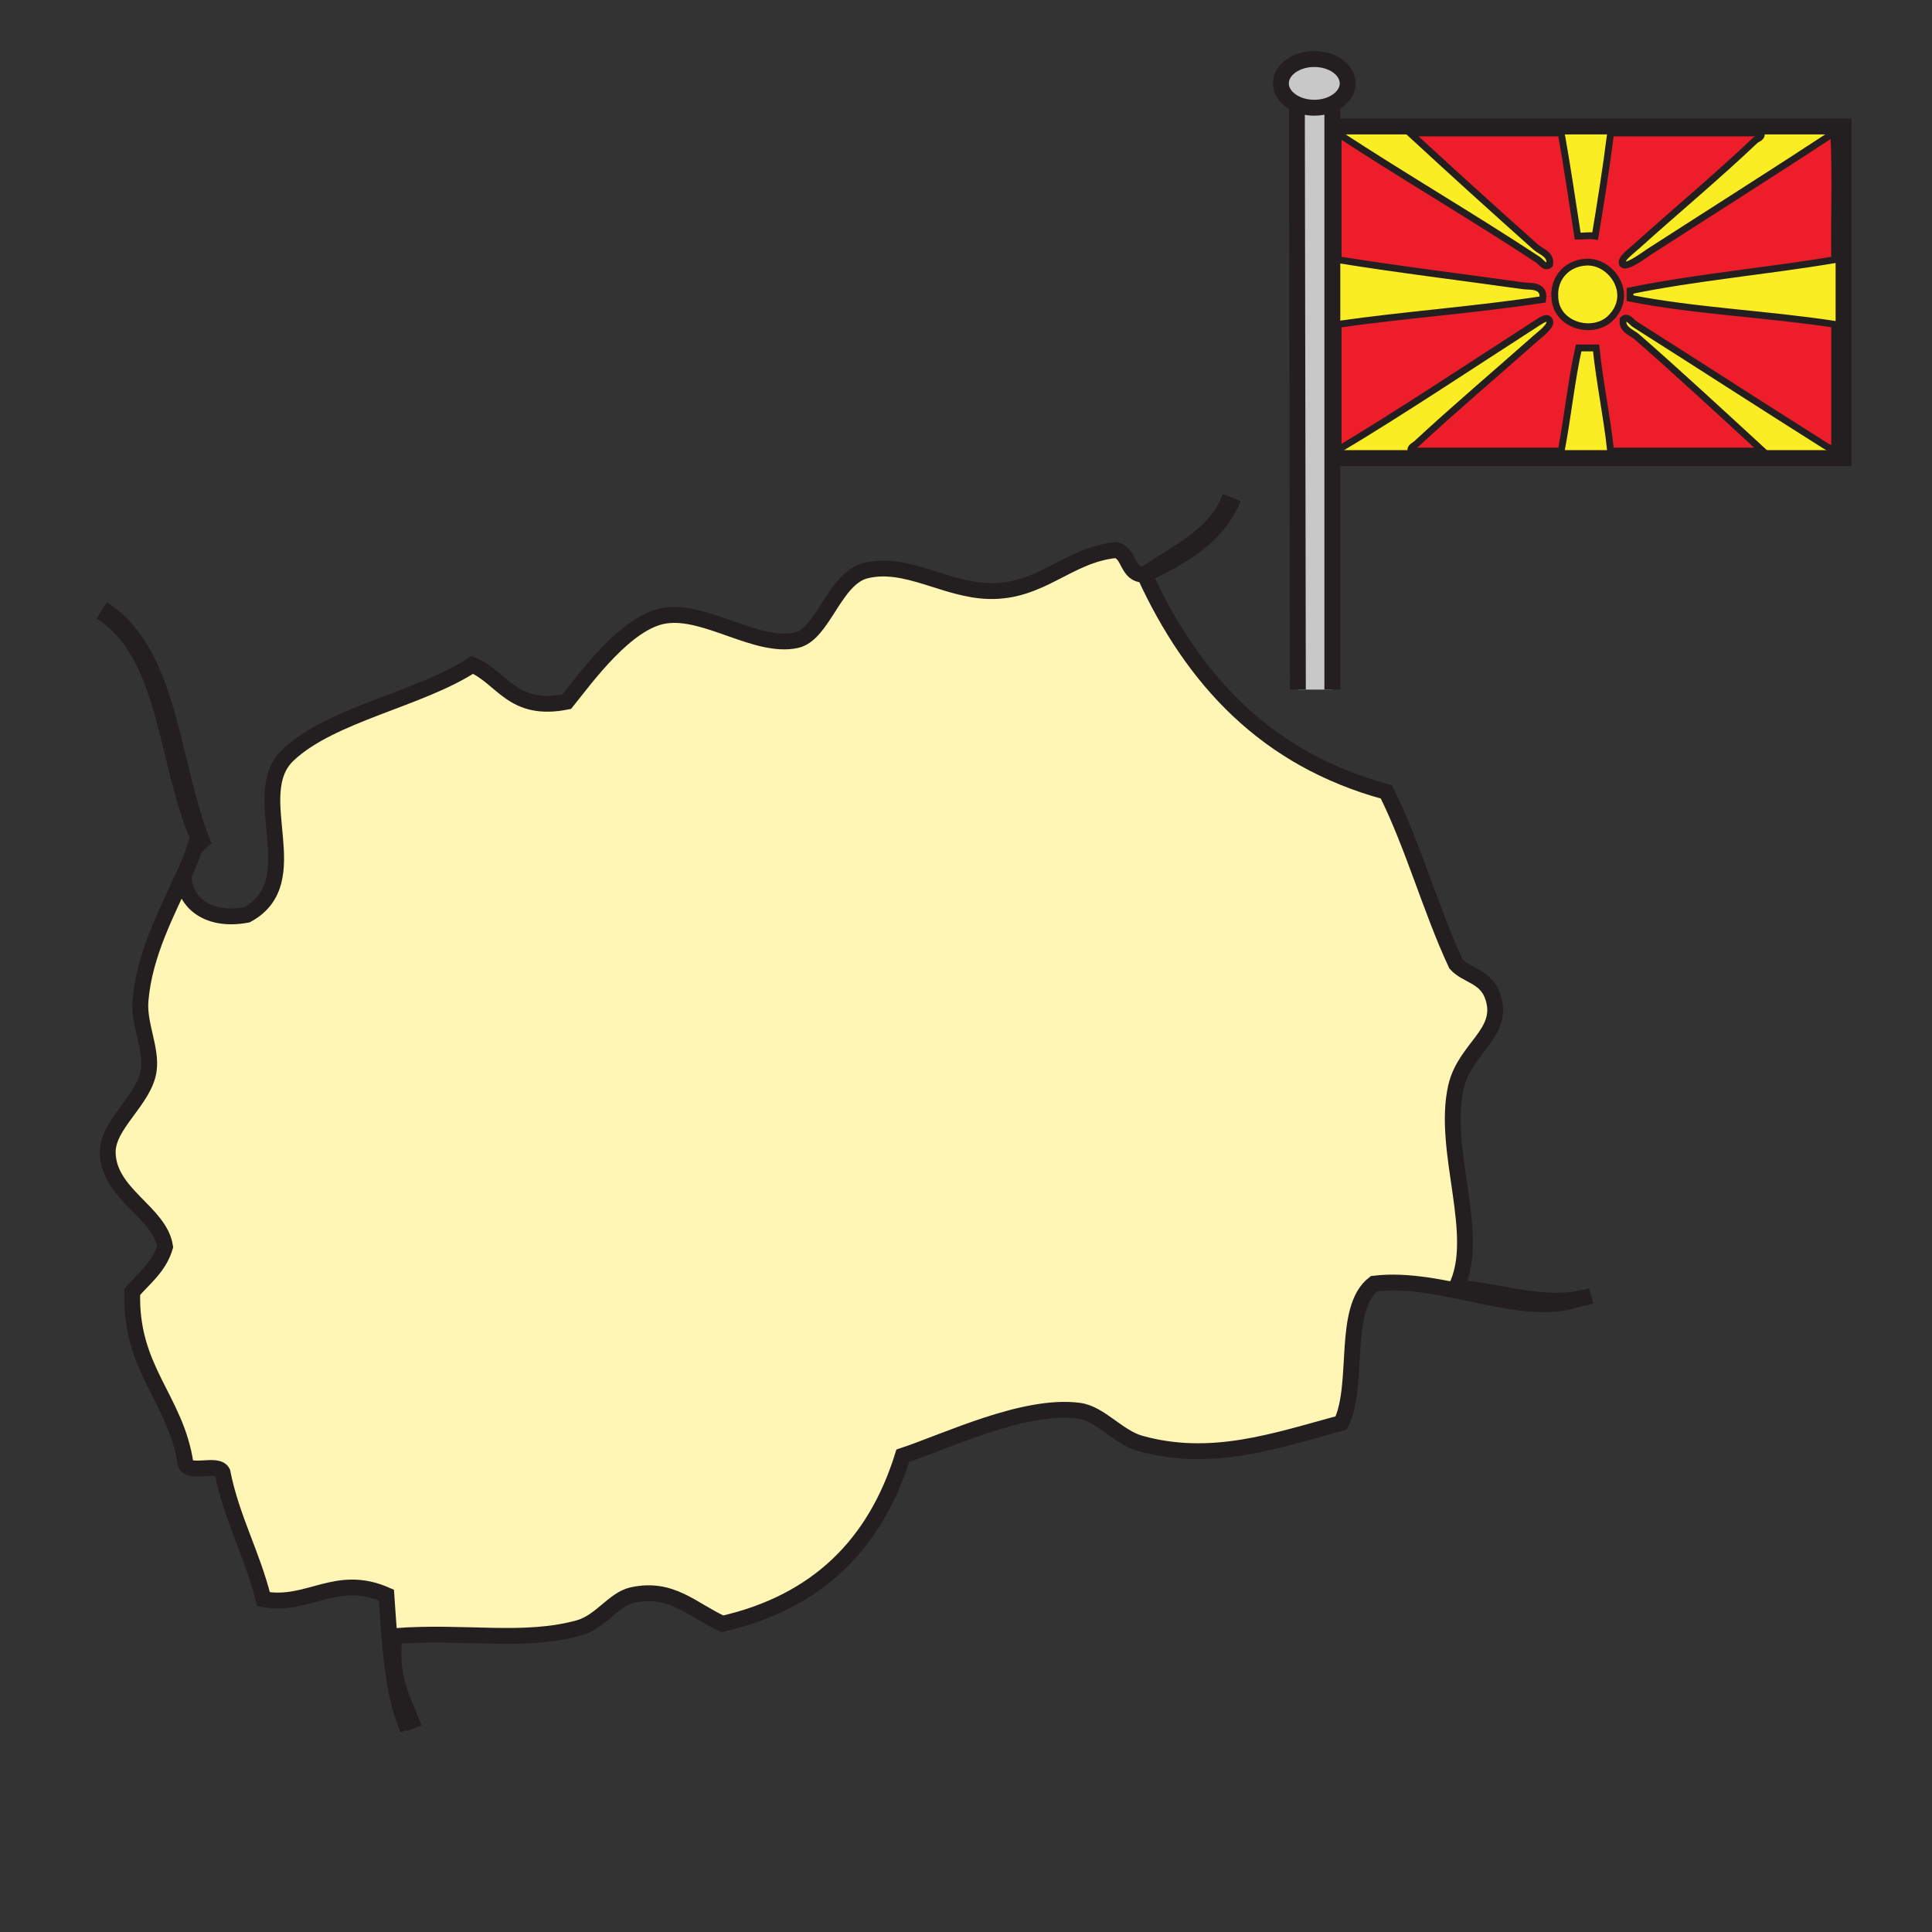 <svg xmlns="http://www.w3.org/2000/svg" width="850.89" height="850.89" viewBox="0 0 850.89 850.89" overflow="visible"><rect x="0" y="0" width="850.89" height="850.89" fill="#333333" stroke="none"/><path d="M80.97 385.38c.13-4 1.67-8.13 4.73-11.76-1.24 3.73-2.89 7.65-4.73 11.76z" fill="#fff"/><path d="M695.15 572.06c-24.7 8.91-59.83-10.449-89.99-6.72-14.28 10.99-6.24 44.3-14.45 61.37-29.64 8.07-57.26 17.67-88.43 9.021-9.931-2.75-17.73-13.211-27.08-14.431-23.99-3.149-58 13.311-77.61 19.851-12.12 39.02-37.79 64.489-79.41 74-13.38-6.101-22.4-16.431-39.71-12.641-8.16 1.79-13.95 11.8-23.47 14.45-24.39 6.771-50.3 1.24-81.21 3.61-.72 5.75-.61 10.68.01 15.09l-.73.1c-1.46-10.59-2.1-22-2.9-33.25-22.23-9.81-34.23 5.48-54.14 1.811-4.88-19.801-13.96-35.38-18.06-55.95-2.28-4.33-14.23.99-16.24-3.62-4.25-28.84-24.57-41.61-23.47-75.8 5.33-6.101 11.86-11.01 14.45-19.86-2.35-15.34-24.97-23.05-25.27-41.51-.2-12.35 16.12-22.98 18.05-36.1 1.41-9.561-4.46-20.25-3.62-30.681 1.69-20.79 11.92-39.48 19.1-55.42-.4 10.95 9.64 20.98 27.83 17.51 27.24-14.88-.43-52.84 18.05-70.38 18.98-18.02 57.92-24.47 81.22-39.71 13.42 5.84 17.51 21 41.52 16.24 8.49-10.56 26.31-35.33 43.31-37.9 18.09-2.75 40.16 14.58 57.76 10.83 11.92-2.53 16.76-27.31 30.69-30.68 17.91-4.34 34.87 8.51 54.15 9.02 23.05.6 34.79-15.9 55.95-18.05 6.359 1.46 4.62 11.02 12.63 10.83 21.2 46.18 53.479 81.29 106.49 95.66 11.819 23.67 19.41 51.59 30.68 75.81 4.69 5.24 13.16 5.209 16.25 14.44 5.39 16.08-12.29 22.37-16.25 39.7-6.41 28.189 11.53 65.5 0 88.439 17.46.941 35.5 8.051 53.9 4.921z" fill="#fff5b4"/><path d="M571.17 45.88c2.23.99 4.86 1.56 7.66 1.56 2.93 0 5.67-.63 7.96-1.71v257.99h-15.18l-.44-257.84z" fill="#c8c8c8"/><path d="M717.9 128.07c28.96-5.95 60.43-8.68 90.119-13.69-.279-18.42.57-38.3-.42-55.81V55.7h4.341v141.87h-3.921v-54.73c-29.569-4.55-61.619-5.86-90.119-11.49v-1.18-2.1z" fill="#fbed24"/><path d="M811.94 201.74H709.36v-3.08h67.05c-16.95-15.57-37.63-34.74-55.521-50.34-2.1-1.84-6.949-3.28-5.979-7.67.149-.14.31-.25.46-.34 1.72-.94 3.38 1.72 4.67 2.53 27.54 17.43 55.5 35.58 82.43 52.54 1.59 1 3.721 2.61 5.55 2.19h3.921v4.17z" fill="#fbed24"/><path d="M709.88 139.53c2.75-2.94 3.91-6.21 3.91-9.36h4.11v1.18c28.5 5.63 60.55 6.94 90.119 11.49v54.73c-1.829.42-3.96-1.19-5.55-2.19-26.93-16.96-54.89-35.11-82.43-52.54-1.29-.81-2.95-3.47-4.67-2.53l-5.489-.78z" fill="#ed1e29"/><path d="M726.02 111.1c-1.67 1.08-10.59 7.87-11.539 4.93-.69-2.16 3.51-5.05 6.409-7.66 17.561-15.84 35.49-30.7 52.11-46.52.85-.81 3.35-1.3 2.56-3.28V55.7h32.04v2.87c-26.38 17.28-54.84 35.3-81.58 52.53z" fill="#fbed24"/><path d="M687.58 55.7h87.979v2.87H709.36c-1.971 15.53-4.351 30.54-6.83 45.42-3.021-.47-4.271.07-7.69 0-2.38-15.2-4.6-30.59-7.26-45.42V55.7zM687.58 198.66c2.83-14.8 4.479-31.1 7.68-45.42h7.69c1.64 15.78 4.729 29.7 6.41 45.42v3.08h-21.78v-3.08zM684.75 130.59c-.39-8.15 5.21-14.59 13.73-15.14 7.88-.5 15.31 6.75 15.31 14.72 0 3.15-1.16 6.42-3.91 9.36-.18.19-.37.39-.57.58-7.39 7.23-22.27 3.65-24.279-7.1-.151-.82-.251-1.63-.281-2.42z" fill="#fbed24"/><path d="M621.37 198.66c-.36-1.75 1.62-2.41 2.57-3.28 16.81-15.6 34.79-30.78 52.529-46.52 1.98-1.75 7.12-5.46 5.98-7.66-1.03-1.98-3.04-.52-5.55 1.09-28.551 18.39-59.521 39.04-87.561 55.83v-55.28c29.59-4.22 60.76-6.43 90.12-10.94.07-.46.11-.89.11-1.28l5.18-.03c.03.79.13 1.6.28 2.42 2.01 10.75 16.89 14.33 24.279 7.1.2-.19.391-.39.57-.58l5.49.78c-.15.09-.311.2-.46.34-.97 4.39 3.88 5.83 5.979 7.67 17.891 15.6 38.57 34.77 55.521 50.34h-67.05c-1.681-15.72-4.771-29.64-6.41-45.42h-7.69c-3.2 14.32-4.85 30.62-7.68 45.42H621.37z" fill="#ed1e29"/><path d="M586.79 142.84v-28.46h2.55c25.94 4.22 55.44 7.81 81.58 11.5 2.57.36 8.65-.51 8.65 4.74 0 .39-.04.82-.11 1.28-29.36 4.51-60.53 6.72-90.12 10.94h-2.55z" fill="#fbed24"/><path d="M676.47 108.91c-17.8-15.81-38.57-34.71-55.52-50.34h66.63c2.66 14.83 4.88 30.22 7.26 45.42 3.42.07 4.67-.47 7.69 0 2.479-14.88 4.859-29.89 6.83-45.42h66.199c.79 1.98-1.71 2.47-2.56 3.28-16.62 15.82-34.55 30.68-52.11 46.52-2.899 2.61-7.1 5.5-6.409 7.66.949 2.94 9.869-3.85 11.539-4.93 26.74-17.23 55.2-35.25 81.58-52.53.99 17.51.141 37.39.42 55.81-29.689 5.01-61.159 7.74-90.119 13.69v2.1h-4.11c0-7.97-7.43-15.22-15.31-14.72-8.521.55-14.12 6.99-13.73 15.14l-5.18.03c0-5.25-6.08-4.38-8.65-4.74-26.14-3.69-55.64-7.28-81.58-11.5V58.57c.36-.1.4.21.43.54 28.49 18.67 58.591 36.19 87.561 55.27 1.42.94 3.21 3.94 5.12 2.19.959-4.5-3.801-5.72-5.981-7.66z" fill="#ed1e29"/><path d="M687.58 201.74H586.79v-58.9h2.55v55.28c28.04-16.79 59.01-37.44 87.561-55.83 2.51-1.61 4.52-3.07 5.55-1.09 1.14 2.2-4 5.91-5.98 7.66-17.739 15.74-35.72 30.92-52.529 46.52-.95.87-2.931 1.53-2.57 3.28h66.21v3.08zM587.74 55.7h99.84v2.87h-66.63c16.95 15.63 37.72 34.53 55.52 50.34 2.181 1.94 6.94 3.16 5.98 7.66-1.91 1.75-3.7-1.25-5.12-2.19-28.97-19.08-59.07-36.6-87.561-55.27-.029-.33-.069-.64-.43-.54v55.81h-2.55V55.7h.951z" fill="#fbed24"/><path d="M578.83 26c8.13 0 14.71 4.8 14.71 10.72 0 3.78-2.68 7.11-6.75 9.01-2.29 1.08-5.03 1.71-7.96 1.71-2.8 0-5.43-.57-7.66-1.56-4.22-1.89-7.04-5.28-7.04-9.16 0-5.92 6.58-10.72 14.7-10.72z" fill="#c8c8c8"/><g fill="none" stroke="#231f20"><path stroke-width="7" d="M587.74 55.7h224.2v146.04H589.08M571.17 45.88c-4.22-1.89-7.04-5.28-7.04-9.16 0-5.92 6.58-10.72 14.7-10.72 8.13 0 14.71 4.8 14.71 10.72 0 3.78-2.68 7.11-6.75 9.01-2.29 1.08-5.03 1.71-7.96 1.71-2.8 0-5.43-.57-7.66-1.56z"/><path stroke-width="7" d="M571.17 45.57v.31l.44 257.84M586.79 45.03v258.69"/><path d="M589.34 114.38V58.57c.36-.1.4.21.43.54 28.49 18.67 58.591 36.19 87.561 55.27 1.42.94 3.21 3.94 5.12 2.19.96-4.5-3.8-5.72-5.98-7.66C658.67 93.1 637.9 74.2 620.95 58.57h66.63c2.66 14.83 4.88 30.22 7.26 45.42 3.42.07 4.67-.47 7.69 0 2.479-14.88 4.859-29.89 6.83-45.42h66.199c.79 1.98-1.71 2.47-2.56 3.28-16.62 15.82-34.55 30.68-52.11 46.52-2.899 2.61-7.1 5.5-6.409 7.66.949 2.94 9.869-3.85 11.539-4.93 26.74-17.23 55.2-35.25 81.58-52.53.99 17.51.141 37.39.42 55.81-29.689 5.01-61.159 7.74-90.119 13.69V131.35c28.5 5.63 60.55 6.94 90.119 11.49v54.73c-1.829.42-3.96-1.19-5.55-2.19-26.93-16.96-54.89-35.11-82.43-52.54-1.29-.81-2.95-3.47-4.67-2.53-.15.09-.311.2-.46.34-.97 4.39 3.88 5.83 5.979 7.67 17.891 15.6 38.57 34.77 55.521 50.34h-67.05c-1.681-15.72-4.771-29.64-6.41-45.42h-7.69c-3.2 14.32-4.85 30.62-7.68 45.42h-66.21c-.36-1.75 1.62-2.41 2.57-3.28 16.81-15.6 34.79-30.78 52.529-46.52 1.98-1.75 7.12-5.46 5.98-7.66-1.03-1.98-3.04-.52-5.55 1.09-28.551 18.39-59.521 39.04-87.561 55.83v-55.28c29.59-4.22 60.76-6.43 90.12-10.94.07-.46.11-.89.11-1.28 0-5.25-6.08-4.38-8.65-4.74-26.137-3.69-55.637-7.28-81.577-11.5z" stroke-width="3"/><path d="M684.75 130.59c-.39-8.15 5.21-14.59 13.73-15.14 7.88-.5 15.31 6.75 15.31 14.72 0 3.15-1.16 6.42-3.91 9.36-.18.19-.37.39-.57.58-7.39 7.23-22.27 3.65-24.279-7.1-.151-.82-.251-1.63-.281-2.42z" stroke-width="3"/><path d="M85.7 373.62c.93-1.13 2.02-2.2 3.25-3.21-13.59-35.04-13.99-83.29-43.72-102.19M541.8 218.89c-6.55 17.42-23.67 24.27-37.72 34.2-8.01.19-6.271-9.37-12.63-10.83-21.16 2.15-32.9 18.65-55.95 18.05-19.28-.51-36.24-13.36-54.15-9.02-13.93 3.37-18.77 28.15-30.69 30.68-17.6 3.75-39.67-13.58-57.76-10.83-17 2.57-34.82 27.34-43.31 37.9-24.01 4.76-28.1-10.4-41.52-16.24-23.3 15.24-62.24 21.69-81.22 39.71-18.48 17.54 9.19 55.5-18.05 70.38-18.19 3.47-28.23-6.56-27.83-17.51" stroke-width="6.979"/><path d="M700.82 570.76c-1.891.55-3.78.98-5.67 1.3-18.4 3.131-36.44-3.979-53.9-4.92 11.53-22.939-6.41-60.25 0-88.439 3.96-17.33 21.64-23.62 16.25-39.7-3.09-9.23-11.56-9.2-16.25-14.44-11.27-24.22-18.86-52.14-30.68-75.81-53.011-14.37-85.29-49.48-106.49-95.66 16.41-7.83 32.03-16.45 39.07-33.66M44.41 269.54c29.21 18.05 28.44 66.1 42.73 99.07-.38 1.63-.87 3.3-1.44 5.01-1.24 3.73-2.89 7.65-4.73 11.76-7.18 15.94-17.41 34.63-19.1 55.42-.84 10.431 5.03 21.12 3.62 30.681-1.93 13.119-18.25 23.75-18.05 36.1.3 18.46 22.92 26.17 25.27 41.51-2.59 8.851-9.12 13.76-14.45 19.86-1.1 34.189 19.22 46.96 23.47 75.8 2.01 4.61 13.96-.71 16.24 3.62 4.1 20.57 13.18 36.149 18.06 55.95 19.91 3.67 31.91-11.62 54.14-1.811.8 11.25 1.44 22.66 2.9 33.25 1.3 9.5 3.27 18.34 6.61 25.811" stroke-width="6.979"/><path d="M182.43 761.13c-3.18-8.18-7.23-15.51-8.63-25.47-.62-4.41-.73-9.34-.01-15.09 30.91-2.37 56.82 3.16 81.21-3.61 9.52-2.65 15.31-12.66 23.47-14.45 17.31-3.79 26.33 6.54 39.71 12.641 41.62-9.511 67.29-34.98 79.41-74 19.61-6.54 53.62-23 77.61-19.851 9.35 1.22 17.149 11.681 27.08 14.431 31.17 8.649 58.79-.95 88.43-9.021 8.21-17.07.17-50.38 14.45-61.37 30.16-3.729 65.29 15.63 89.99 6.72.399-.14.8-.29 1.189-.449" stroke-width="6.979"/></g><path fill="none" d="M.25.25h850.394v850.394H.25z"/></svg>